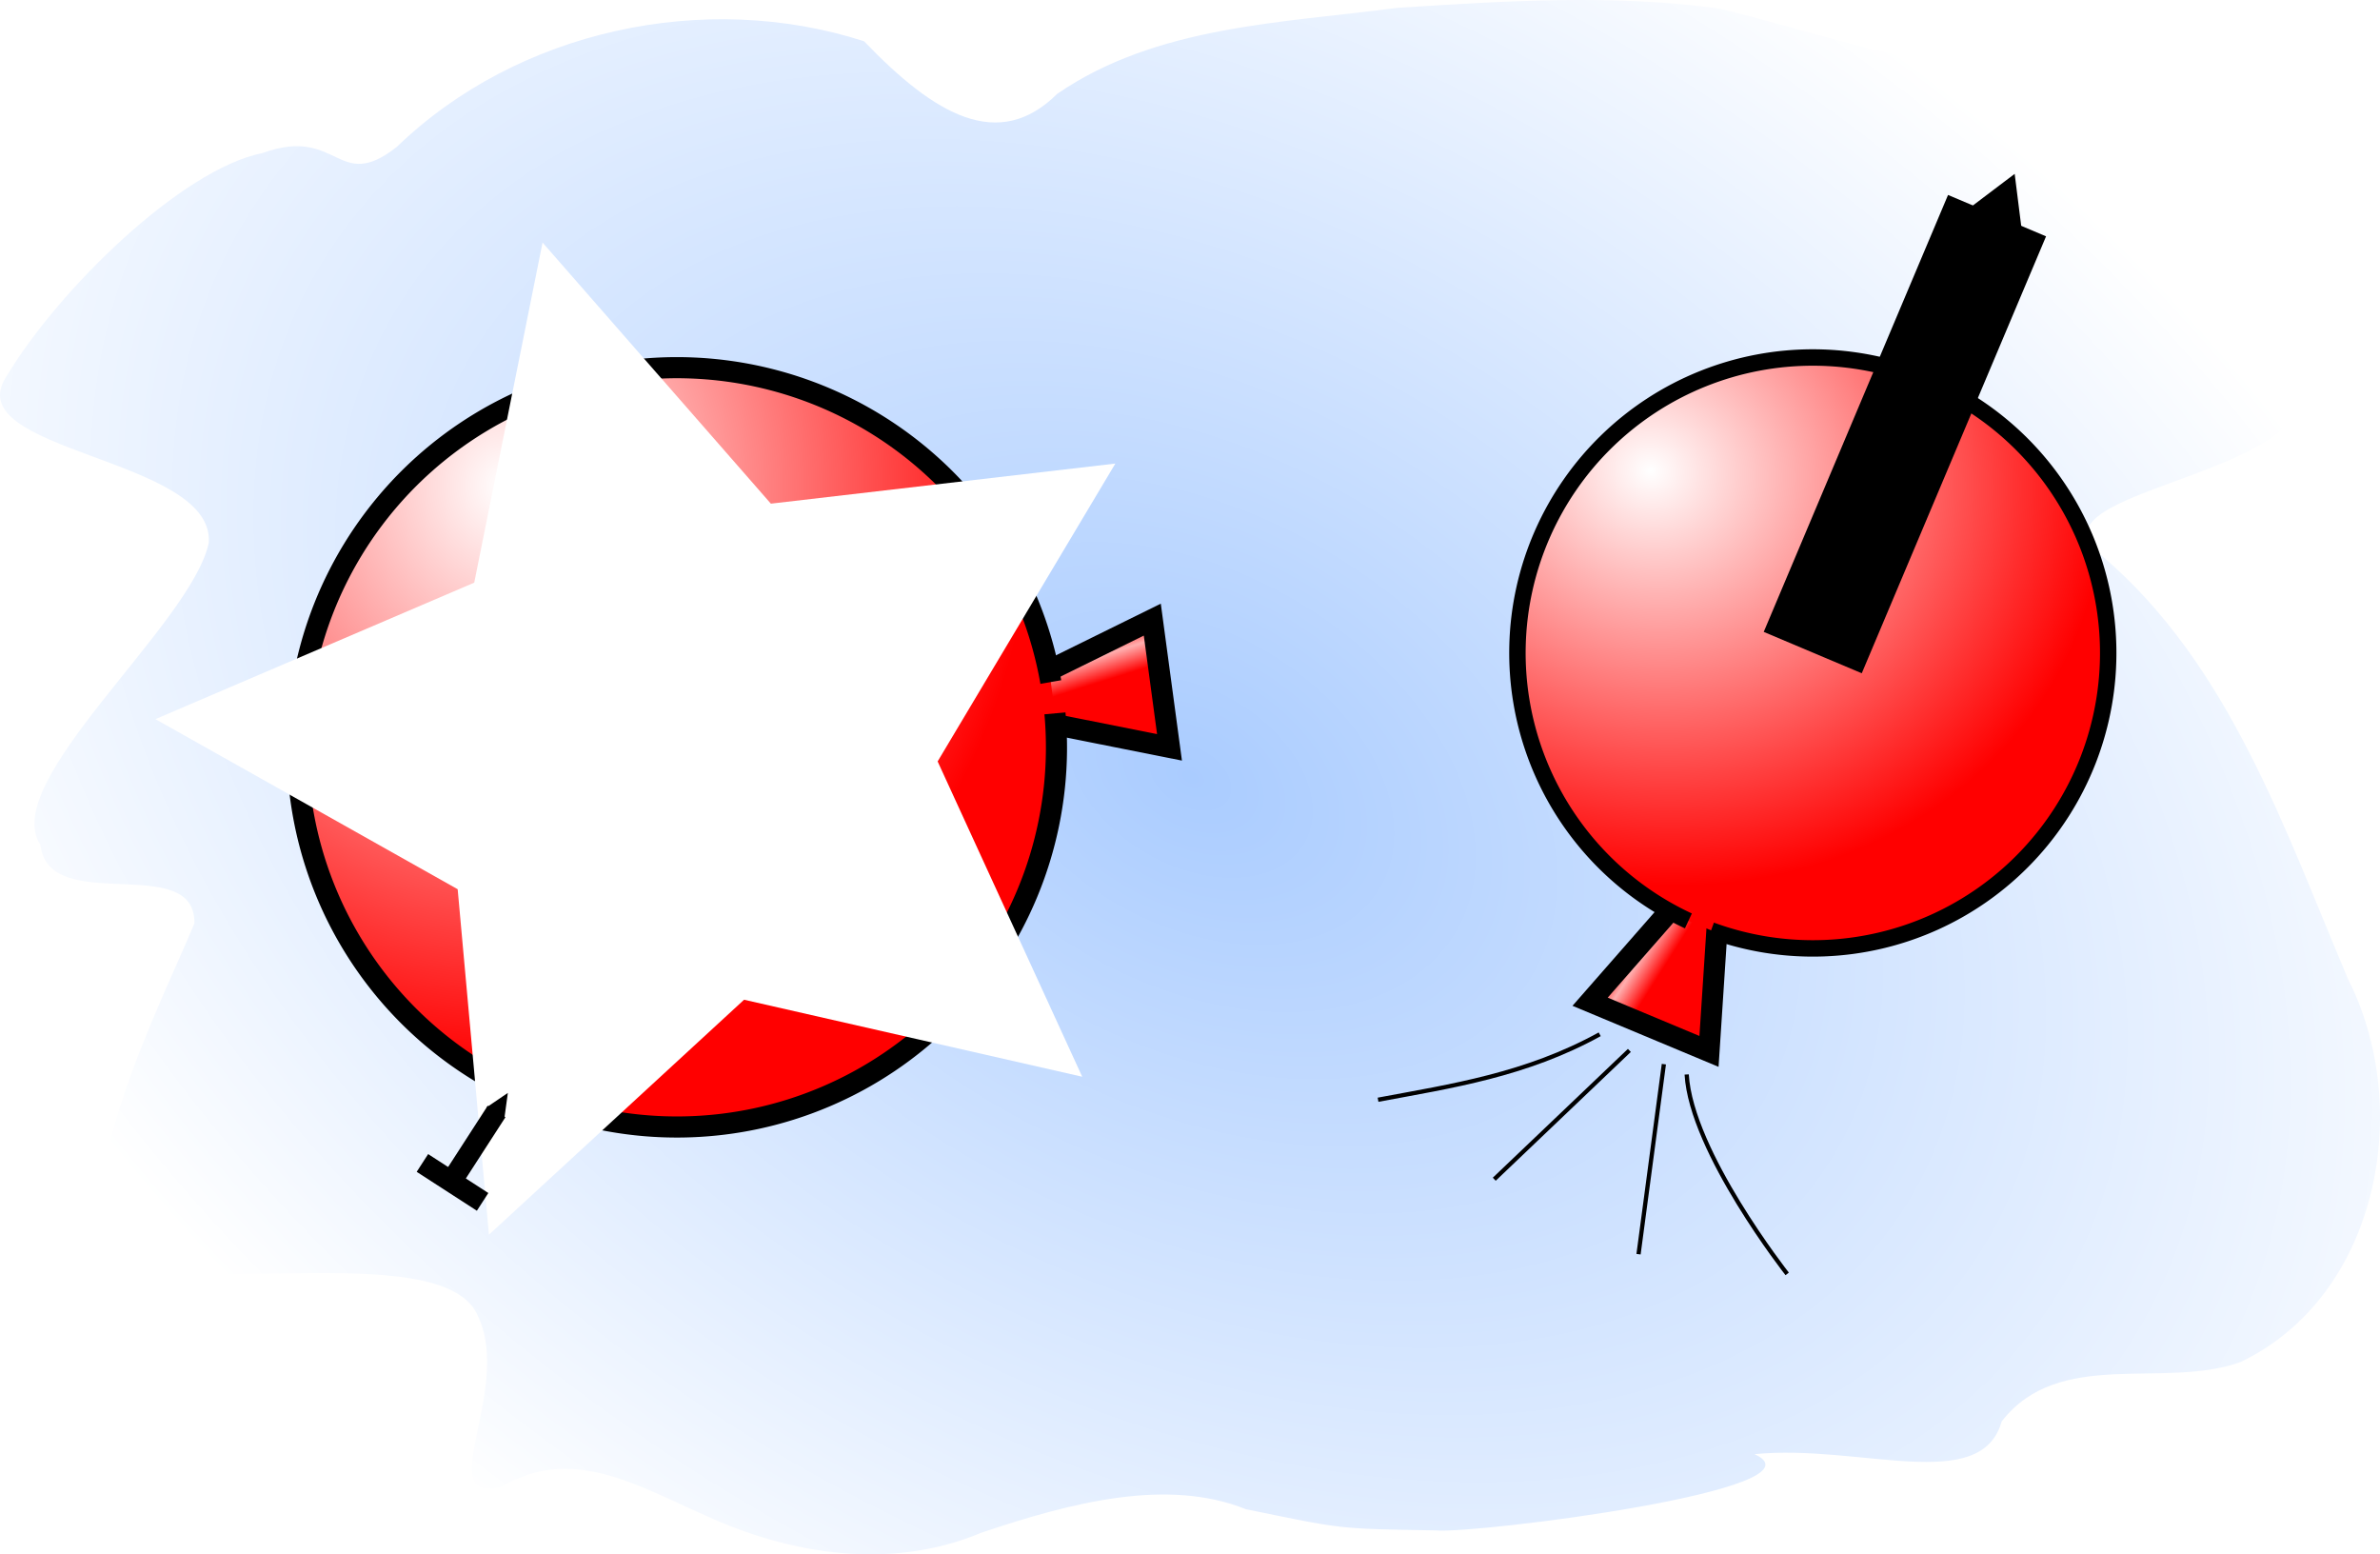 <?xml version="1.0" encoding="UTF-8" standalone="no"?>
<!-- Created with Inkscape (http://www.inkscape.org/) -->

<svg
   xmlns:dc="http://purl.org/dc/elements/1.1/"
   xmlns:cc="http://creativecommons.org/ns#"
   xmlns:rdf="http://www.w3.org/1999/02/22-rdf-syntax-ns#"
   xmlns:svg="http://www.w3.org/2000/svg"
   xmlns="http://www.w3.org/2000/svg"
   xmlns:xlink="http://www.w3.org/1999/xlink"
   xmlns:sodipodi="http://sodipodi.sourceforge.net/DTD/sodipodi-0.dtd"
   xmlns:inkscape="http://www.inkscape.org/namespaces/inkscape"
   sodipodi:docname="balloon_work.svg"
   inkscape:version="0.91 r13725"
   version="1.1"
   id="svg2"
   viewBox="0 0 563.701 368.065"
   height="103.876mm"
   width="159.089mm">
  <sodipodi:namedview
     fit-margin-bottom="0"
     fit-margin-right="0"
     fit-margin-left="0"
     fit-margin-top="0"
     inkscape:window-maximized="0"
     inkscape:window-y="0"
     inkscape:window-x="0"
     inkscape:window-height="1021"
     inkscape:window-width="956"
     inkscape:snap-object-midpoints="true"
     inkscape:snap-global="true"
     showgrid="false"
     inkscape:current-layer="layer1"
     inkscape:document-units="px"
     inkscape:cy="121.12013"
     inkscape:cx="157.53657"
     inkscape:zoom="0.50000001"
     inkscape:pageshadow="2"
     inkscape:pageopacity="0.0"
     borderopacity="1.0"
     bordercolor="#666666"
     pagecolor="#ffffff"
     id="base" />
  <defs
     id="defs4">
    <marker
       inkscape:stockid="TriangleOutS"
       orient="auto"
       refY="0.0"
       refX="0.0"
       id="TriangleOutS"
       style="overflow:visible"
       inkscape:isstock="true">
      <path
         id="path4629"
         d="M 5.77,0.0 L -2.88,5.0 L -2.88,-5.0 L 5.77,0.0 z "
         style="fill-rule:evenodd;stroke:#000000;stroke-width:1pt;stroke-opacity:1;fill:#000000;fill-opacity:1"
         transform="scale(0.2)" />
    </marker>
    <marker
       inkscape:stockid="Arrow2Mend"
       orient="auto"
       refY="0.0"
       refX="0.0"
       id="marker4769"
       style="overflow:visible;"
       inkscape:isstock="true">
      <path
         id="path4771"
         style="fill-rule:evenodd;stroke-width:0.625;stroke-linejoin:round;stroke:#000000;stroke-opacity:1;fill:#000000;fill-opacity:1"
         d="M 8.719,4.034 L -2.207,0.016 L 8.719,-4.002 C 6.973,-1.63 6.983,1.616 8.719,4.034 z "
         transform="scale(0.6) rotate(180) translate(0,0)" />
    </marker>
    <marker
       inkscape:stockid="Arrow2Mend"
       orient="auto"
       refY="0.0"
       refX="0.0"
       id="Arrow2Mend"
       style="overflow:visible;"
       inkscape:isstock="true">
      <path
         id="path4508"
         style="fill-rule:evenodd;stroke-width:0.625;stroke-linejoin:round;stroke:#000000;stroke-opacity:1;fill:#000000;fill-opacity:1"
         d="M 8.719,4.034 L -2.207,0.016 L 8.719,-4.002 C 6.973,-1.63 6.983,1.616 8.719,4.034 z "
         transform="scale(0.6) rotate(180) translate(0,0)" />
    </marker>
    <linearGradient
       inkscape:collect="always"
       id="linearGradient5037">
      <stop
         style="stop-color:#aaccff;stop-opacity:1;"
         offset="0"
         id="stop5039" />
      <stop
         style="stop-color:#ffffff;stop-opacity:1"
         offset="1"
         id="stop5041" />
    </linearGradient>
    <linearGradient
       id="linearGradient4264"
       inkscape:collect="always">
      <stop
         id="stop4266"
         offset="0"
         style="stop-color:#ff0000;stop-opacity:1" />
      <stop
         style="stop-color:#ffaeae;stop-opacity:1"
         offset="0.456"
         id="stop4272" />
      <stop
         id="stop4268"
         offset="1"
         style="stop-color:#ff0000;stop-opacity:1" />
    </linearGradient>
    <linearGradient
       id="linearGradient4256"
       inkscape:collect="always">
      <stop
         id="stop4258"
         offset="0"
         style="stop-color:#ffffff;stop-opacity:1" />
      <stop
         id="stop4260"
         offset="1"
         style="stop-color:#ff0000;stop-opacity:1" />
    </linearGradient>
    <radialGradient
       gradientUnits="userSpaceOnUse"
       gradientTransform="matrix(1.356,1.599528e-5,-1.779342e-5,1.508,-63.748,-97.255)"
       r="92.41"
       fy="186.722"
       fx="171.923"
       cy="186.722"
       cx="171.923"
       id="radialGradient4262"
       xlink:href="#linearGradient4256"
       inkscape:collect="always" />
    <linearGradient
       gradientUnits="userSpaceOnUse"
       y2="232.241"
       x2="305.814"
       y1="221.887"
       x1="302.567"
       id="linearGradient4270"
       xlink:href="#linearGradient4264"
       inkscape:collect="always" />
    <radialGradient
       inkscape:collect="always"
       xlink:href="#linearGradient5037"
       id="radialGradient5043"
       cx="260.929"
       cy="233.523"
       fx="260.929"
       fy="233.523"
       r="281.851"
       gradientTransform="matrix(1.086,0.627,-0.419,0.726,75.525,-99.646)"
       gradientUnits="userSpaceOnUse" />
    <linearGradient
       gradientUnits="userSpaceOnUse"
       y2="232.241"
       x2="305.814"
       y1="221.887"
       x1="302.567"
       id="linearGradient4270-3"
       xlink:href="#linearGradient4264"
       inkscape:collect="always"
       gradientTransform="matrix(-0.259,0.966,0.966,0.259,230.562,-80.926)" />
    <radialGradient
       gradientUnits="userSpaceOnUse"
       gradientTransform="matrix(1.055,1.2445886e-5,-1.3845014e-5,1.173,-121.729,180.026)"
       r="92.41"
       fy="186.722"
       fx="171.923"
       cy="186.722"
       cx="171.923"
       id="radialGradient4262-3"
       xlink:href="#linearGradient4256"
       inkscape:collect="always" />
  </defs>
  <g
     transform="translate(20.922,-49.491)"
     inkscape:label="Layer 1"
     inkscape:groupmode="layer"
     id="layer1">
    <path
       inkscape:connector-curvature="0"
       id="path4716"
       d="M -19.392,138.612 C -7.068,118.039 22.157,89.52 41.271,85.727 59.363,79.178 58.94,95.404 73.065,84.269 101.706,56.605 145.981,47.082 183.726,59.259 c 16.828,17.535 31.876,26.206 45.752,12.458 23.512,-16.155 53.212,-16.753 80.53,-20.367 25.348,-1.605 51.138,-3.306 76.343,0.183 21.039,5.083 41.642,12.515 63.293,14.444 35.869,9.981 66.992,40.425 74.18,77.31 -0.621,19.523 -66.566,23.001 -46.714,37.999 30.151,25.804 43.087,64.682 58.128,100.106 15.489,30.56 7.172,74.963 -25.454,90.613 -18.215,6.589 -42.965,-3.48 -56.611,14.075 -4.897,17.434 -33.644,5.281 -58.537,7.754 18.291,8.326 -66.187,18.932 -75.493,18.051 -23.752,-0.393 -21.88,-0.296 -45.004,-5.027 -18.605,-7.457 -41.265,-1.622 -62.616,5.572 -21.299,8.948 -45.101,5.293 -65.529,-4.152 -15.863,-6.956 -31.433,-16.586 -47.968,-6.805 -16.957,4.57 2.538,-22.742 -5.715,-40.263 -7.729,-18.56 -66.681,-4.074 -82.846,-14.047 -18.167,-9.936 8.874,-62.23 15.653,-79.031 0.286,-17.087 -34.547,-1.502 -36.466,-18.592 -9.994,-14.859 35.806,-52.116 39.88,-71.541 1.342,-20.34 -59.789,-21.355 -47.923,-39.389 z"
       style="fill:url(#radialGradient5043);fill-opacity:1;fill-rule:evenodd;stroke:none;stroke-width:1px;stroke-linecap:butt;stroke-linejoin:miter;stroke-opacity:1"
       sodipodi:nodetypes="ccccccccccccccccccccccccc" />
    <g
       id="g4387"
       transform="translate(-70.711,-19.799)">
      <path
         sodipodi:nodetypes="cccc"
         inkscape:connector-curvature="0"
         id="path4138"
         d="m 297.19,240.368 29.596,5.893 -4.076,-30.246 -26.916,13.261"
         style="fill:url(#linearGradient4270);fill-opacity:1;fill-rule:evenodd;stroke:#000000;stroke-width:5;stroke-linecap:butt;stroke-linejoin:miter;stroke-miterlimit:4;stroke-dasharray:none;stroke-opacity:1" />
      <path
         sodipodi:open="true"
         d="m 299.654,238.213 a 89.904,89.904 0 0 1 -79.634,97.403 89.904,89.904 0 0 1 -99.039,-77.59 89.904,89.904 0 0 1 75.513,-100.632 89.904,89.904 0 0 1 102.181,73.403"
         sodipodi:end="6.110329"
         sodipodi:start="6.1935544"
         sodipodi:ry="89.90358"
         sodipodi:rx="89.90358"
         sodipodi:cy="246.26047"
         sodipodi:cx="210.11172"
         sodipodi:type="arc"
         id="path4136"
         style="color:#000000;clip-rule:nonzero;display:inline;overflow:visible;visibility:visible;opacity:1;isolation:auto;mix-blend-mode:normal;color-interpolation:sRGB;color-interpolation-filters:linearRGB;solid-color:#000000;solid-opacity:1;fill:url(#radialGradient4262);fill-opacity:1;fill-rule:evenodd;stroke:#000000;stroke-width:5;stroke-linecap:butt;stroke-linejoin:miter;stroke-miterlimit:4;stroke-dasharray:none;stroke-dashoffset:0;stroke-opacity:1;color-rendering:auto;image-rendering:auto;shape-rendering:auto;text-rendering:auto;enable-background:accumulate" />
    </g>
    <path
       sodipodi:type="star"
       style="color:#000000;clip-rule:nonzero;display:inline;overflow:visible;visibility:visible;opacity:1;isolation:auto;mix-blend-mode:normal;color-interpolation:sRGB;color-interpolation-filters:linearRGB;solid-color:#000000;solid-opacity:1;fill:#ffffff;fill-opacity:1;fill-rule:evenodd;stroke:none;stroke-width:5;stroke-linecap:butt;stroke-linejoin:miter;stroke-miterlimit:4;stroke-dasharray:none;stroke-dashoffset:0;stroke-opacity:1;color-rendering:auto;image-rendering:auto;shape-rendering:auto;text-rendering:auto;enable-background:accumulate"
       id="path4411"
       sodipodi:sides="5"
       sodipodi:cx="139.40105"
       sodipodi:cy="226.46148"
       sodipodi:r1="123.69317"
       sodipodi:r2="61.846584"
       sodipodi:arg1="0.68231655"
       sodipodi:arg2="1.3106351"
       inkscape:flatsided="false"
       inkscape:rounded="0"
       inkscape:randomized="0"
       d="m 235.401,304.461 -80.091,-18.235 -60.426,55.639 -7.407,-81.806 -71.589,-40.275 75.513,-32.324 16.182,-80.531 54.077,61.828 81.59,-9.496 -42.092,70.536 z"
       inkscape:transform-center-x="9.8324203"
       inkscape:transform-center-y="-2.062979" />
    <g
       id="g4419"
       transform="matrix(0.84,0.543,-0.543,0.84,211.723,48.867)"
       inkscape:transform-center-x="-0.25803444"
       inkscape:transform-center-y="-1.7673537">
      <path
         inkscape:connector-curvature="0"
         id="path4413"
         d="m 38.475,303.711 16.971,0"
         style="fill:none;fill-rule:evenodd;stroke:#000000;stroke-width:5;stroke-linecap:butt;stroke-linejoin:miter;stroke-miterlimit:4;stroke-dasharray:none;stroke-opacity:1" />
      <path
         sodipodi:nodetypes="cc"
         inkscape:connector-curvature="0"
         id="path4415"
         d="m 46.607,303.888 0,-19.945"
         style="fill:none;fill-rule:evenodd;stroke:#000000;stroke-width:5;stroke-linecap:butt;stroke-linejoin:miter;stroke-miterlimit:4;stroke-dasharray:none;stroke-opacity:1" />
      <path
         sodipodi:nodetypes="ccc"
         inkscape:connector-curvature="0"
         id="path4417"
         d="m 44.078,284.43 2.385,-5.631 2.641,5.646"
         style="fill:#000000;fill-rule:evenodd;stroke:none;stroke-width:1px;stroke-linecap:butt;stroke-linejoin:miter;stroke-opacity:1" />
    </g>
    <path
       style="fill:url(#linearGradient4270-3);fill-opacity:1;fill-rule:evenodd;stroke:#000000;stroke-width:5;stroke-linecap:butt;stroke-linejoin:miter;stroke-miterlimit:4;stroke-dasharray:none;stroke-opacity:1"
       d="m 385.821,268.349 -1.968,30.113 -28.16,-11.765 19.776,-22.567"
       id="path4138-9"
       inkscape:connector-curvature="0"
       sodipodi:nodetypes="cccc" />
    <path
       style="color:#000000;clip-rule:nonzero;display:inline;overflow:visible;visibility:visible;opacity:1;isolation:auto;mix-blend-mode:normal;color-interpolation:sRGB;color-interpolation-filters:linearRGB;solid-color:#000000;solid-opacity:1;fill:url(#radialGradient4262-3);fill-opacity:1;fill-rule:evenodd;stroke:#000000;stroke-width:3.89;stroke-linecap:butt;stroke-linejoin:miter;stroke-miterlimit:4;stroke-dasharray:none;stroke-dashoffset:0;stroke-opacity:1;color-rendering:auto;image-rendering:auto;shape-rendering:auto;text-rendering:auto;enable-background:accumulate"
       id="path4136-1"
       sodipodi:type="arc"
       sodipodi:cx="91.361092"
       sodipodi:cy="447.31406"
       sodipodi:rx="69.953743"
       sodipodi:ry="69.953743"
       sodipodi:start="6.1935544"
       sodipodi:end="6.110329"
       d="M 161.034,441.052 A 69.954,69.954 0 0 1 99.071,516.842 69.954,69.954 0 0 1 22.009,456.469 69.954,69.954 0 0 1 80.766,378.167 69.954,69.954 0 0 1 160.272,435.282"
       sodipodi:open="true"
       transform="matrix(-0.259,0.966,0.966,0.259,0,0)" />
    <path
       style="fill:none;fill-rule:evenodd;stroke:#000000;stroke-width:1px;stroke-linecap:butt;stroke-linejoin:miter;stroke-opacity:1"
       d="m 357.968,294.409 c -17.5,9.64 -35,12.227 -52.5,15.5"
       id="path4467"
       inkscape:connector-curvature="0"
       sodipodi:nodetypes="cc" />
    <path
       style="fill:none;fill-rule:evenodd;stroke:#000000;stroke-width:1px;stroke-linecap:butt;stroke-linejoin:miter;stroke-opacity:1"
       d="m 364.993,298.227 -32,30.5"
       id="path4469"
       inkscape:connector-curvature="0" />
    <path
       style="fill:none;fill-rule:evenodd;stroke:#000000;stroke-width:1px;stroke-linecap:butt;stroke-linejoin:miter;stroke-opacity:1"
       d="m 373.164,301.484 -6,45"
       id="path4471"
       inkscape:connector-curvature="0" />
    <path
       style="fill:none;fill-rule:evenodd;stroke:#000000;stroke-width:1px;stroke-linecap:butt;stroke-linejoin:miter;stroke-opacity:1"
       d="m 378.568,303.924 c 1.06,18.333 23.803,47.222 23.803,47.222"
       id="path4473"
       inkscape:connector-curvature="0"
       sodipodi:nodetypes="cc" />
    <path
       style="fill:none;fill-rule:evenodd;stroke:#000000;stroke-width:25.2;stroke-linecap:butt;stroke-linejoin:miter;stroke-opacity:1;marker-end:url(#TriangleOutS);stroke-miterlimit:4;stroke-dasharray:none"
       d="M 408.426,204.021 452.078,100.555"
       id="path4475"
       inkscape:connector-curvature="0" />
  </g>
</svg>
